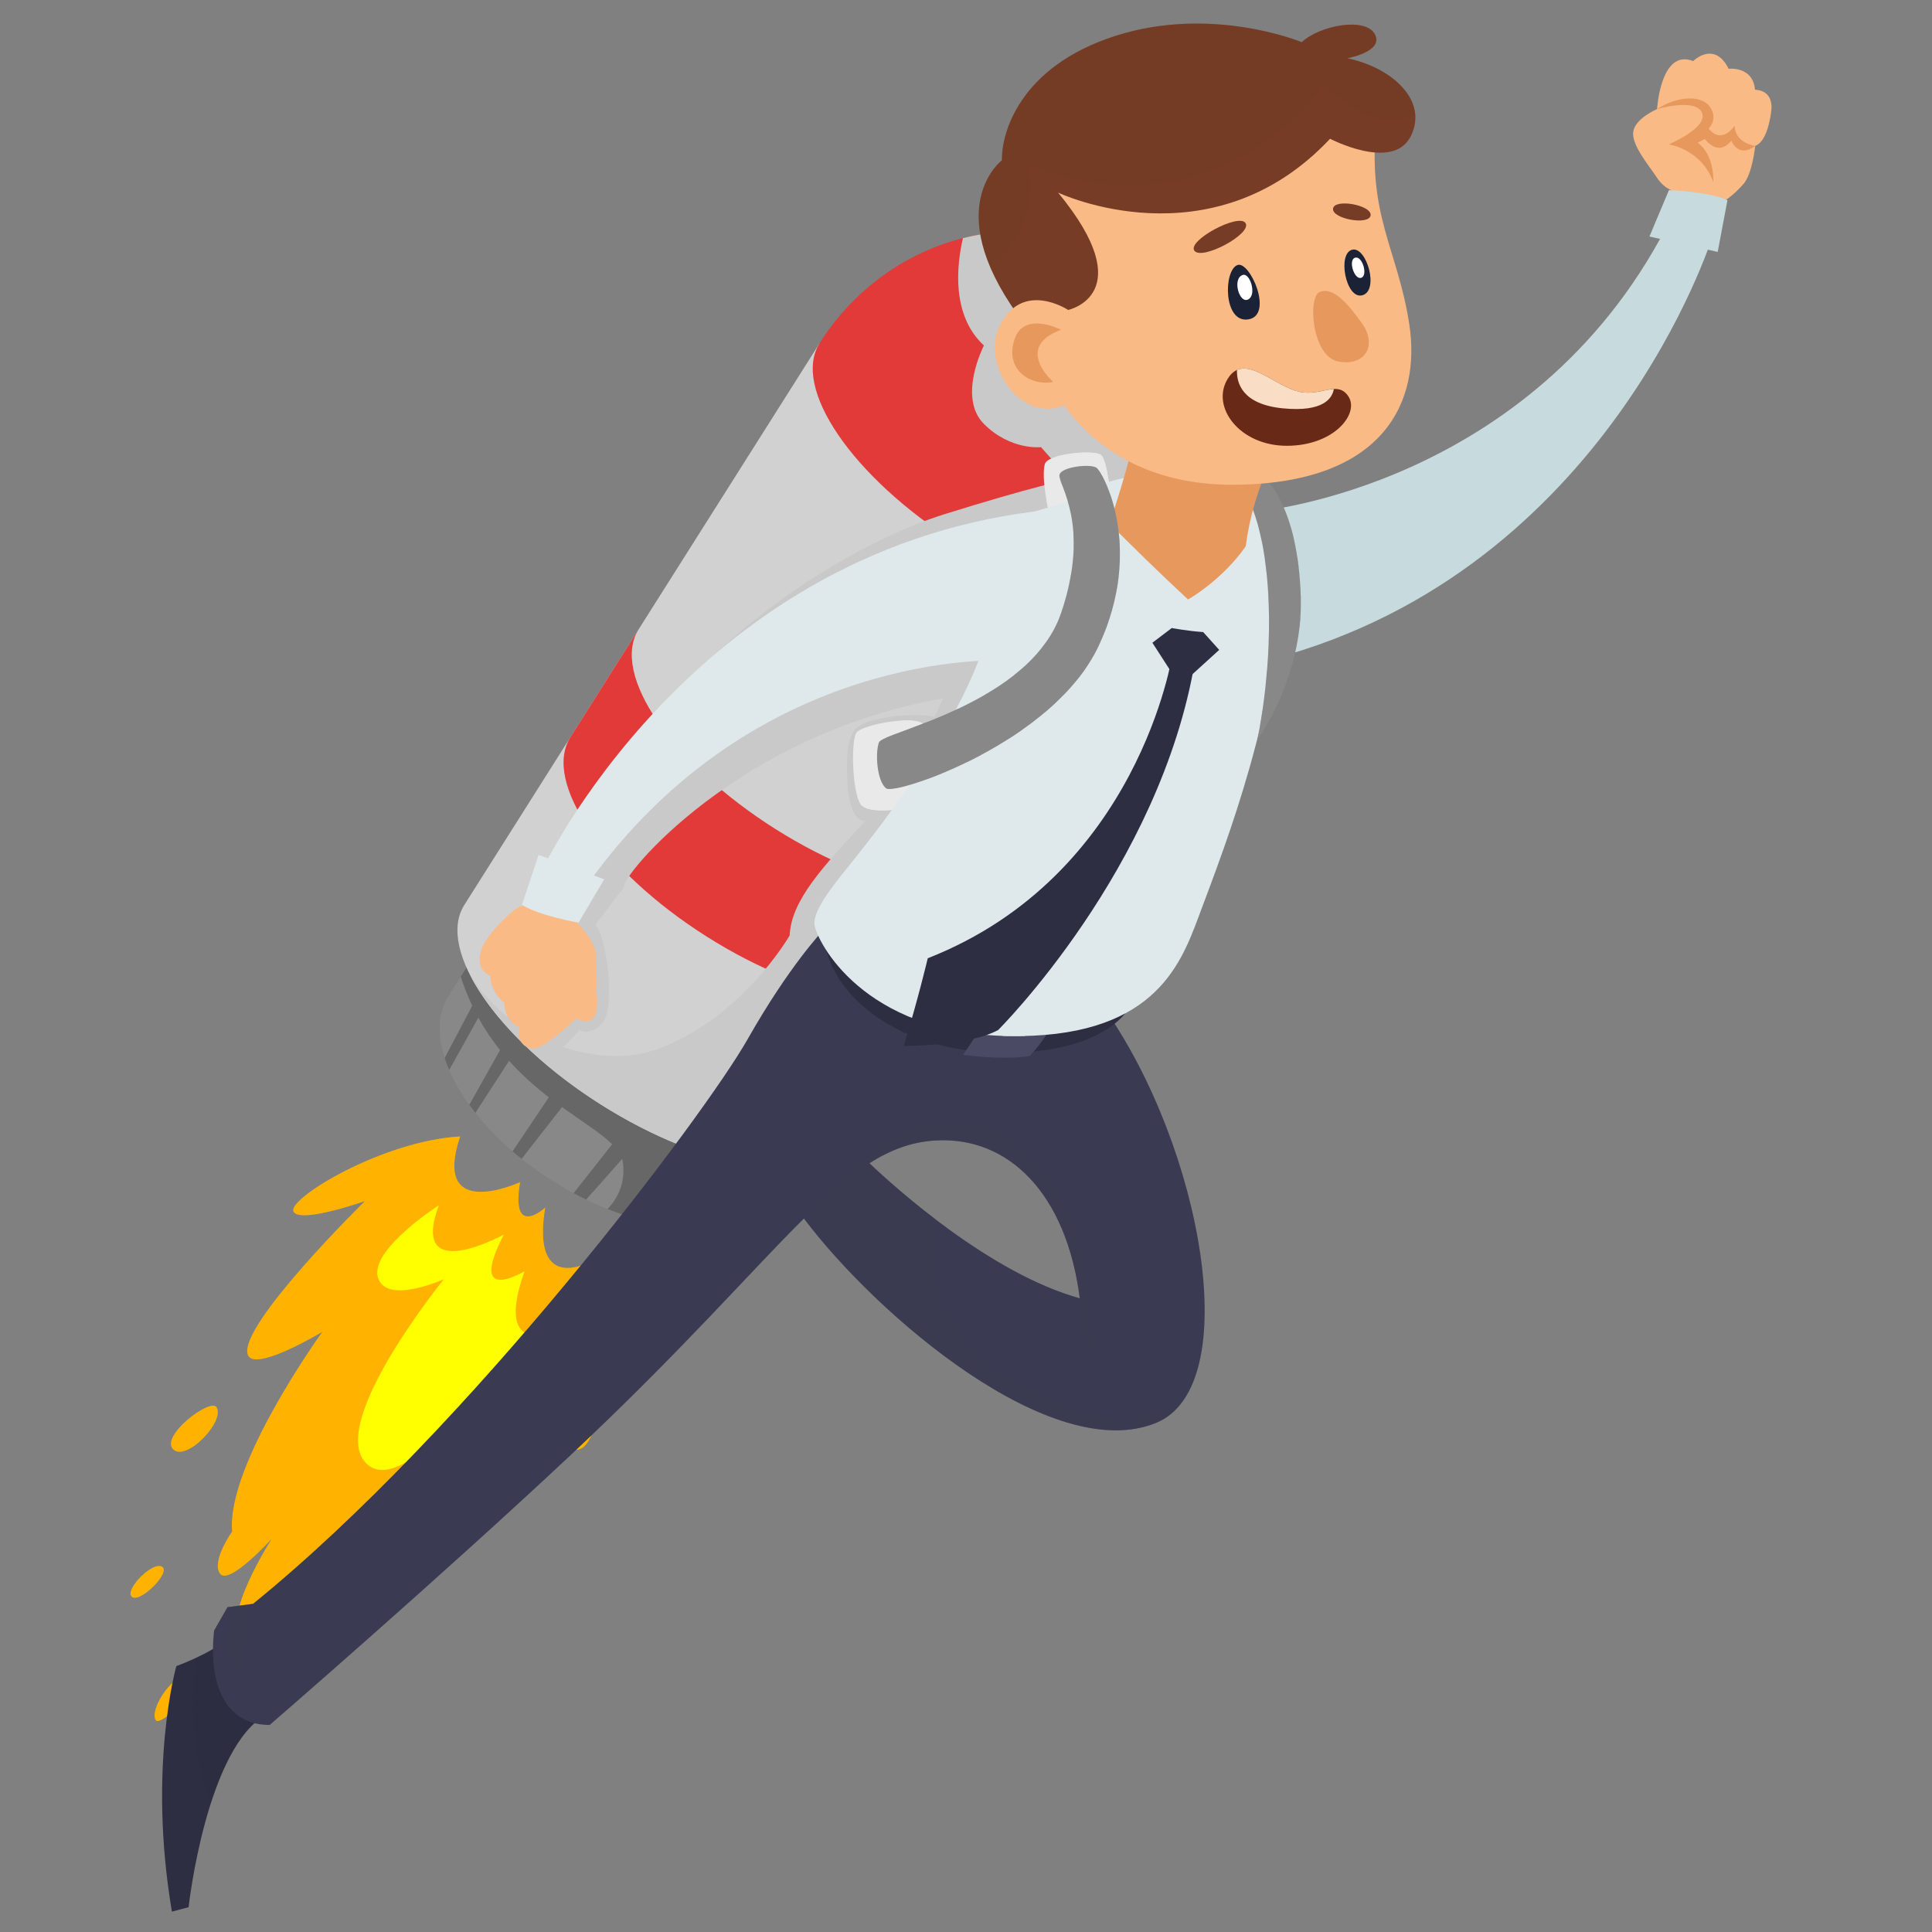 <?xml version="1.0" encoding="utf-8"?>
<!-- Generator: Adobe Illustrator 24.3.0, SVG Export Plug-In . SVG Version: 6.00 Build 0)  -->
<svg version="1.1" id="Layer_1" xmlns="http://www.w3.org/2000/svg" xmlns:xlink="http://www.w3.org/1999/xlink" x="0px" y="0px"
	 viewBox="0 0 1000 1000" style="enable-background:new 0 0 1000 1000;" xml:space="preserve">
<rect x="0" y="0" width="1000" height="1000" fill="#808080" stroke="none"/>
<style type="text/css">
	.st0{display:none;}
	.st1{display:inline;fill:#61D6FF;}
	.st2{display:inline;opacity:0.2;fill:#61D6FF;}
	.st3{display:inline;opacity:0.6;fill:#FFFFFF;}
	.st4{display:inline;opacity:0.8;fill:#FFFFFF;}
	.st5{display:inline;opacity:0.5;fill:#FFFFFF;}
	.st6{display:inline;fill:#81DEFF;}
	.st7{display:inline;fill:#A0E6FF;}
	.st8{display:inline;fill:#C0EFFF;}
	.st9{display:inline;fill:#DFF7FF;}
	.st10{display:inline;opacity:0.5;fill:#FFB300;}
	.st11{display:inline;opacity:0.8;fill:#FFB300;}
	.st12{display:inline;fill:#2CB0FF;}
	.st13{display:inline;fill:#39BCFF;}
	.st14{fill:#FFB300;}
	.st15{fill:#FFFF00;}
	.st16{fill:#888888;}
	.st17{fill:#676767;}
	.st18{fill:#D1D1D1;}
	.st19{fill:#E23939;}
	.st20{fill:#C9C9C9;}
	.st21{fill:#E9E9E9;}
	.st22{fill:#2E2E42;}
	.st23{opacity:0.3;fill:#2E2E42;}
	.st24{fill:#3A3A52;}
	.st25{opacity:0.4;fill:#3A3A52;}
	.st26{fill:#4A4A64;}
	.st27{fill:#F9BA85;}
	.st28{fill:#E7985D;}
	.st29{fill:#C7DADD;}
	.st30{fill:#DFE9EB;}
	.st31{opacity:0.4;}
	.st32{fill:#763C26;}
	.st33{opacity:0.15;fill:#763C26;}
	.st34{fill:#682917;}
	.st35{fill:#F9DDC5;}
	.st36{fill:#1C2235;}
	.st37{fill:#FFFFFF;}
</style>
<g>
	<g class="st0">
		<rect class="st1" width="1000" height="1000"/>
		<polygon class="st2" points="0,727.57 637.5,699.17 500.83,660.83 1000,637.14 1000,0 0,0 		"/>
		<polygon class="st2" points="1000,370.99 1000,0 0,0 0,360.83 332.5,360.83 195.83,320.83 842.5,325.83 762.5,364.17 		"/>
	</g>
	<g class="st0">
		<path class="st3" d="M90.31,292.49c1.54,11.52,40.12,16.32,96.56,14.28c56.44-2.04,100.64-2.04,104.04-9.52
			c3.4-7.48-17.68-14.96-37.4-11.56c38.08-11.56,16.32-61.2-26.52-24.48c18.36-30.6-1.36-68-36.04-60.52
			c-34.68,7.48-31.96,42.84-25.16,61.2c-16.32-17.68-36.39-19.98-45.56-10.2c-10.2,10.88-3.4,30.6,12.92,36.72
			C114.11,282.97,88.95,282.29,90.31,292.49z"/>
		<path class="st4" d="M617.44,179.78c-2.14,19.31,48.62,16.45,150.15,16.45c101.53,0,157.3,9.29,162.31-5.72
			c4.16-12.47-35.75-15.73-51.48-12.16c14.3-5.72,24.31-10.01,20.02-17.88c-4.29-7.87-29.32-8.58-45.76,2.86
			c17.16-12.16,26.46-49.34-22.17-31.46c22.17-23.6,34.32-79.37-11.44-84.37c-44.19-4.83-60.78,41.47-56.49,72.93
			c-35.04-47.19-89.38-5.72-50.77,34.32c-34.32-29.32-59.35,0.72-33.61,17.88C651.04,161.91,618.78,167.68,617.44,179.78z"/>
		<path class="st5" d="M804.85,478.03c-0.97,10.2,35.77,8.44,68.17,7.76c32.4-0.67,75.25,6.41,90.44-1.35
			c15.19-7.76-5.74-24.63-27.33-15.19c13.84-9.79,1.01-35.1-38.81-11.47c13.5-18.9-2.02-45.22-25.31-40.16
			c-23.29,5.06-18.56,41.84-13.16,51.29c-16.54-18.56-35.77-3.38-15.19,8.77C827.12,470.6,805.53,470.94,804.85,478.03z"/>
	</g>
	<g>
		<g class="st0">
			<path class="st6" d="M39.17,349.17c0,0,33.89-13.33,49.44,8.33c15.56,21.67,2.78,40.56,2.78,40.56s25-5,20,22.78l95,77.22
				c0,0,18.33-20.56,40.56-10.56c22.22,10,17.22,40.56,17.22,40.56s13.89-5.56,31.67,7.78c0,0-11.67-33.33,28.89-39.44
				c0,0-9.02-29.74,18.33-42.22c25.56-11.67,39.44,10,39.44,10l200,6.11c0,0,28.33-18.33,45.56,2.78
				c17.22,21.11-6.67,56.11-6.67,56.11s41.67,5.56,25,43.89c0,0,21.11,7.78,9.44,33.33c0,0,16.67-1.67,13.89,15.56
				c0,0,27.78-30.56,56.11,6.11c0,0-11.49-29.19,10-49.44c28.89-27.22,97.78,3.89,44.44,64.44c0,0,25.56,5.56,13.33,26.67
				c0,0,7.78-0.56,14.44,6.11c0,0-1.67-17.78,14.44-20.56c16.11-2.78,18.89,16.11,18.89,16.11s13.89-30,43.89-10.56
				c0,0,20.56-1.67,23.89,17.78c0,0,19.44-10.56,23.89,7.22c0,0,7.78-19.44,25.56-11.67c0,0-8.59-19.27,10-31.67
				c16.67-11.11,31.39,6.11,31.39,6.11V1000H0V351.39L39.17,349.17z"/>
			<path class="st6" d="M114.17,354.17c-10.56,4.44-6.67,29.44,8.33,25.56C137.5,375.83,125.84,349.25,114.17,354.17z"/>
			<path class="st6" d="M72.5,329.17c-2.29,4.58,6.11,7.22,7.22,2.22C80.83,326.39,74.72,324.72,72.5,329.17z"/>
			<path class="st6" d="M356.39,434.17c9.16,8.75,31.11-7.78,17.78-19.44C360.83,403.06,344.17,422.5,356.39,434.17z"/>
			<path class="st6" d="M284.17,484.72c-5.11,2.75-3.89,16.11,5,13.33C298.06,495.28,291.39,480.83,284.17,484.72z"/>
			<path class="st6" d="M655.28,456.94c-8.42-1.87-14.44,12.78-5,15.56C659.72,475.28,665.28,459.17,655.28,456.94z"/>
			<path class="st6" d="M693.06,564.72c-9.02,11.28,14.44,21.11,21.11,11.67C720.83,566.94,699.72,556.39,693.06,564.72z"/>
			<path class="st6" d="M734.72,534.17c-6.61,1.89-3.89,16.67,3.89,13.89C746.39,545.28,742.5,531.94,734.72,534.17z"/>
			<path class="st6" d="M826.94,623.61c-6.18-3.43-10.56,6.11-5,8.89C827.5,635.28,831.94,626.39,826.94,623.61z"/>
		</g>
		<g class="st0">
			<path class="st7" d="M122.92,153.75c0,0-12.85-7.42-23.33,1.25c-12.08,10-3.75,27.5-3.75,27.5s-16.67,4.58-15.42,23.33
				c0,0-14.17,6.25-11.67,18.33L17.5,280.83c0,0,4.38-24.17-17.5-24.17v331.67l67.5-12.92c0,0,25.42-27.92-3.33-39.58
				c0,0,12.08-9.58,7.08-20.42c-5-10.83-19.17-8.33-19.17-8.33s15.42-12.5,8.33-30.42C53.33,458.75,29.58,455,29.58,455
				s52.92-5.42,51.25-38.75c-1.67-33.33-32.92-34.17-42.08-18.75c0,0,1.67-9.17-13.75-20.83c0,0,47.5-43.33-1.25-75
				c0,0,56.67-62.92,71.25-78.33c0,0,17.5-3.75,17.5-16.25c0,0,17.92,1.67,25.83-10.42c7.92-12.08,6.25-24.58,1.25-30.42
				L122.92,153.75z"/>
			<path class="st7" d="M52.5,293.33c-7.85,2.42,1.25,17.08,6.25,12.5C63.75,301.25,57.92,291.67,52.5,293.33z"/>
			<path class="st7" d="M86.25,342.92c-10.11,2.62-6.67,30,7.08,23.75S97.5,340,86.25,342.92z"/>
			<path class="st7" d="M89.72,626.94c0,0,20.56-10.56,37.22,7.78c16.67,18.33-1.11,45.55-1.11,45.55s21.67-15,35.56,7.78
				c0,0,5.56-27.78,40.56-30c35-2.22,41.11,30.56,41.11,30.56l117.22,47.78c0,0,25.51-6.76,35.56,16.67c8.33,19.44-8.89,35-8.89,35
				s38.33-15,56.11,20c0,0,23.33-36.67,59.44-18.33c0,0-15.56-47.22,22.78-66.67c38.33-19.44,79,1.18,77.22,40l67.22,23.89
				c0,0,8.33-53.33,56.67-41.11c0,0-6.67-41.11,33.89-48.33c40.56-7.22,51.11,34.44,51.11,34.44s17.78-23.61,36.11-46.53
				c0,0-8.75-14.17,11.25-22.08c0,0-10.42-8.33-4.17-19.17c6.25-10.83,22.5-3.33,22.5-3.33l20,13.75c0,0,8.33,7.08,2.92,23.75
				c-5.42,16.67-31.67,17.08-31.67,17.08s2.92,19.17-17.08,22.08L827.08,750c0,0,30-9.58,26.25,25c0,0,18.75-19.17,35.83,0.42V1000
				H0V628.33L89.72,626.94z"/>
			<path class="st7" d="M513.33,701.25c-6.51,5.58,4.17,16.67,10.83,10.42C530.83,705.42,519.17,696.25,513.33,701.25z"/>
			<path class="st7" d="M593.75,692.5c-13.81-1.04-22.5,22.08-2.92,25C610.42,720.42,610.42,693.75,593.75,692.5z"/>
			<path class="st7" d="M782.5,681.25c-6.37,3.54,2.92,17.08,8.75,10.83S790,677.08,782.5,681.25z"/>
			<path class="st7" d="M890.83,720.42c-9.22-2.3-18.33,17.92-5,21.25C899.17,745,902.5,723.33,890.83,720.42z"/>
			<path class="st7" d="M109.58,602.92c-8.32,4.62-4.17,19.17,7.5,12.08C128.75,607.92,117.08,598.75,109.58,602.92z"/>
		</g>
		<g class="st0">
			<path class="st8" d="M110,683.33c17.5-7.5,3.33-34.17-8.33-34.17C83.85,649.17,92.5,690.83,110,683.33z"/>
			<path class="st8" d="M942.5,753.33c0,0-21.67-25-54.17,1.67c-36.54,29.99-22.5,74.17-22.5,74.17c-20-20.83-42.5-7.5-42.5-7.5
				c16.67-68.33-54.17-84.17-90-44.17c-35.83,40-8.66,78.03-8.66,78.03s-18.84-16.36-41.34-4.7c-22.5,11.67-15.83,42.5-15.83,42.5
				s-27.5-7.5-48.33,10c-20.83,17.5-12.5,49.17-12.5,49.17c-20-2.5-25,9.17-25,9.17c-15.78-27.49-41.2-28.86-58.59-25.76
				l45.26-54.24c0,0,13.33,4.17,27.08-4.17s5.83-22.5,5.83-22.5s18.33,3.75,17.08-13.75c0,0,13.33,5,18.33-7.08
				c5-12.08-7.92-22.5-14.58-25l-27.5-21.67c0,0-20.83-14.58-30.83-2.5s2.5,27.5,2.5,27.5s-19.17-2.5-23.33,10.42
				c-4.17,12.92,10,15,10,15s-4.17,2.92-2.5,11.25c0,0-8.98,0.34-13.33,8.33c-5,9.17-1.25,22.92,14.58,20.42l-44.27,55.51
				l13.44-34.26c0,0,12.96-37.69-14.17-53.33c-21.67-12.5-50,3.33-50,3.33c2.5-24.17-18.33-49.17-52.5-45
				C370,808.33,365,845,365,845c-20.83-13.33-33.33,8.33-33.33,8.33L315,1000h685V711.67C956.67,705.83,942.5,753.33,942.5,753.33z"
				/>
			<path class="st8" d="M449.17,792.5c12.5-5.83-2.5-25.83-10-23.33C427.41,773.08,436.67,798.33,449.17,792.5z"/>
			<path class="st8" d="M485.83,817.5c2.5-6.67-4.17-13.33-9.17-8.33C471.11,814.73,483.33,824.17,485.83,817.5z"/>
			<path class="st8" d="M760,747.5c0.83-5-11.67-9.17-14.17-2.5C743.14,752.19,759.17,752.5,760,747.5z"/>
			<path class="st8" d="M939.17,708.33c9.17,2.5,20-14.17,9.17-20C937.16,682.32,930,705.83,939.17,708.33z"/>
			<path class="st8" d="M358.06,735.83l-104.44-35c-52.22,88.33-119.44,147.78-119.44,147.78c8.89-19.44,11.67-50.56-2.78-54.44
				c-14.44-3.89-25,18.89-25,18.89s2.75-35.61-28.91-50.51c15.74-15.79,16.7-37.62,10.86-59.21c-8.98-33.16-50.04-27.95-63.81-25.2
				c6.86-9.25,14.42-19.39,21.65-29c22.6,4.36,48.7-2.27,46.33-29.14c-0.82-9.34-4.55-15.86-9.18-20.43
				c6.93-9.67,11.32-15.66,19.18-23.19c13.33-12.78,39.44-13.33,37.78-30.56c0,0,12.36,1.71,20-11.67
				c6.67-11.67-1.11-26.11-1.11-26.11s21.67,15.56,43.89,0c22.22-15.56,23.89-46.67-6.11-58.89L162.5,425
				c-6.67-7.5-26.94-27.78-47.78-15.28S101.67,457.5,125,455c0,0-20.28,5.83-11.39,28.06c0,0-13.89-2.22-20.56,10
				c-6.67,12.22,0.31,21.17,12.22,22.78l-45.81,55.36c-8.22-27.96-45.3-17.03-45.3-17.03C19.17,532.5,0,533.33,0,533.33v109.72
				v68.33v64.44v10V1000h265.83l-5-124.17C293.61,801.94,358.06,735.83,358.06,735.83z"/>
		</g>
		<g class="st0">
			<path class="st9" d="M388.61,974.17c19.44-36.67-21.11-53.89-51.11-41.11c21.67-17.78,40-52.22,10.56-81.67
				c-29.44-29.44-83.89-9.44-102.22,41.11c0.88-8.59-3.3-19.27-11.99-27.68l99.77-126.76c0,0,37.22,15.56,44.44-13.89
				c0,0,10.56,7.22,18.89,1.67c8.33-5.56,7.78-15,6.11-20.56c0,0,29.67,12.14,42.22-12.22c9.44-18.33-3.89-47.22-33.33-44.44
				c0,0,10-18.89,13.33-29.44l-85.56-52.22c0,0-10,1.11-18.89,11.67c0,0-8.89-28.89-40.56-22.78c-31.67,6.11-38.94,52.99-7.22,59.44
				c0,0-15.56,12.22-5.56,32.78c0,0-24.44-13.33-37.78,8.33c-13.33,21.67,3.89,38.89,23.33,37.22c0,0-15.56,21.11,10,24.44
				l-83.89,110.56l105-105.56v12.22l-86.81,115.42c-9.6-0.11-20.51,1.88-32.63,6.81c-53.33,21.67-62.78,71.67-32.22,100
				c-44.44,1.11-47.22,42.5-47.22,42.5h391.11C472.5,962.22,419.72,958.06,388.61,974.17z"/>
			<path class="st9" d="M325.83,833.06c13.89-1.67,11.11-12.78,2.78-14.44C314.89,815.87,311.94,834.72,325.83,833.06z"/>
			<path class="st9" d="M392.5,900.83c-15.56,0-17.78,26.67,0.56,25C411.39,924.17,405.83,900.83,392.5,900.83z"/>
			<path class="st9" d="M931.67,932.5c-18.33-57.5-69.17-20.83-69.17-20.83c7.5-54.17-56.62-84.37-99.17-45.83
				c-44.17,40-16.67,101.67-16.67,101.67s-36.9-25.54-70-10.83c-30,13.33-22.5,43.33-22.5,43.33H1000V890
				C938.33,870.83,931.67,932.5,931.67,932.5z"/>
			<path class="st9" d="M733.53,871.02c12-6.19,3.9-21.53-8.86-15.49C711.91,861.57,721.11,877.43,733.53,871.02z"/>
			<path class="st9" d="M889.72,881.39c11.11-8.89-6.67-26.11-15-21.11C864.59,866.35,878.61,890.28,889.72,881.39z"/>
		</g>
		<g class="st0">
			<path class="st10" d="M888.37,650.25c0,0-2.83,2.6-2.05-2.07c0,0-7.24,3.34-4.88-3.72c-6.32,0.35-14.05,5.05-13.58,6.1
				c0.46,1.06,5.82-0.83,5.82-0.83s-10.37,10.18-9.53,12.52c0.53,1.47,6.07-1.87,6.07-1.87s-7.83,10.81-7.35,16.26
				c0,0-1.72,2.42-0.99,3.43c0.74,1.01,4.21-2.83,4.21-2.83s-4.27,6.67-2.34,8.05c1.93,1.38,12.23-6.59,18.25-14.68
				c0,0-1.35,4.62,0.76,4.55c2.12-0.07,6.32-8.86,6.32-8.86s-0.62,3.45,1.75,3.68c2.16,0.21,2.94-7.87,1.39-15.41
				C892.22,654.57,887.18,657.54,888.37,650.25z"/>
			<path class="st10" d="M132.3,162.78c0,0-2.83,2.6-2.05-2.07c0,0-7.24,3.34-4.88-3.72c-6.32,0.35-14.05,5.05-13.58,6.1
				c0.46,1.06,5.82-0.83,5.82-0.83s-10.37,10.18-9.53,12.52c0.53,1.47,6.07-1.87,6.07-1.87s-7.83,10.81-7.35,16.26
				c0,0-1.72,2.42-0.99,3.43c0.74,1.01,4.21-2.83,4.21-2.83s-4.27,6.67-2.34,8.05c1.93,1.38,12.23-6.59,18.25-14.68
				c0,0-1.35,4.62,0.76,4.55c2.12-0.07,6.32-8.86,6.32-8.86s-0.62,3.45,1.75,3.68c2.16,0.21,2.94-7.87,1.39-15.41
				C136.14,167.1,131.11,170.07,132.3,162.78z"/>
			<path class="st11" d="M182.46,433.77c0,0-5.46,5.02-3.95-3.99c0,0-13.98,6.45-9.41-7.18c-12.2,0.67-27.11,9.74-26.22,11.78
				c0.89,2.04,11.23-1.61,11.23-1.61s-20.02,19.66-18.4,24.16c1.02,2.84,11.71-3.6,11.71-3.6s-15.12,20.87-14.18,31.39
				c0,0-3.33,4.66-1.9,6.61c1.42,1.95,8.12-5.46,8.12-5.46s-8.25,12.88-4.52,15.54c3.73,2.66,23.6-12.71,35.22-28.34
				c0,0-2.61,8.92,1.47,8.79c4.08-0.14,12.19-17.1,12.19-17.1s-1.2,6.66,3.38,7.1c4.17,0.4,5.67-15.18,2.69-29.74
				C189.88,442.11,180.16,447.84,182.46,433.77z"/>
			<path class="st11" d="M612.72,798.34c0,0-4.29,3.95-3.11-3.14c0,0-10.99,5.07-7.4-5.65c-9.6,0.53-21.32,7.66-20.62,9.27
				c0.7,1.6,8.83-1.26,8.83-1.26s-15.75,15.46-14.47,19c0.8,2.23,9.21-2.83,9.21-2.83s-11.89,16.41-11.15,24.68
				c0,0-2.62,3.67-1.5,5.2c1.12,1.54,6.38-4.3,6.38-4.3s-6.49,10.13-3.55,12.22c2.93,2.09,18.56-10,27.7-22.29
				c0,0-2.05,7.02,1.16,6.91c3.21-0.11,9.59-13.45,9.59-13.45s-0.94,5.24,2.66,5.58c3.28,0.31,4.46-11.94,2.11-23.39
				C618.55,804.9,610.91,809.41,612.72,798.34z"/>
			<path class="st12" d="M753.4,666.83c-0.25-2.97-3.27-2.6-3.27-2.6s-0.61-1.5-1.85-1.81c-1.33-0.34-2.52,0.86-2.52,0.86
				c-4.04-1.59-4.47,5.94-4.47,5.94s-2.62,1.1-2.93,2.72c-0.31,1.62,1.82,4.11,2.9,5.74c0.63,0.95,1.32,1.38,1.79,1.58
				c-0.19-0.01-0.29-0.01-0.29-0.01l-2.41,5.73l1.31,0.3c-13.78,24.99-37.94,31.6-46.52,33.2c-0.69-1.6-1.39-2.55-1.81-3.04
				c15.04-1.58,18.65-10.96,17.33-19.6c-1.26-8.24-4.4-12.42-4.28-21.25c1.8,0.15,3.56-0.24,4.44-1.97
				c2.22-4.33-2.14-8.48-7.83-9.67c0,0,4.54-0.81,3.41-2.97c-1.13-2.16-6.81-1.11-9.04,0.98c0,0-11.06-4.61-23.02-0.78
				c-11.96,3.82-14.14,12.17-14.04,15.38c0,0-3.78,2.85-2.68,9.19c-7.8,1.34-15.16,6-19.86,13.43l-43.92,69.45
				c-1.26,1.99-1.08,4.7,0.26,7.73l-2.2,3.49c-3.69,5.83,2.06,16.08,12.84,22.9c2.85,1.8,5.76,3.17,8.58,4.12
				c-12.09,15.34-29.23,34.88-45.61,48.17l-3.16,0.41l-1.65,2.88c-0.09,0.78-0.13,1.54-0.14,2.29c-0.55,0.32-1.27,0.7-2.15,1.11v0
				c-0.7,0.32-1.49,0.66-2.38,0.99c0,0-3.57,12.5-0.55,30.36l2.06-0.55c0,0,0.73-6.65,2.81-13.03c0,0,0,0,0,0
				c0.76-2.33,1.7-4.63,2.84-6.55c0,0,0,0,0-0.01c0.42-0.71,0.87-1.36,1.35-1.95c0.02-0.02,0.04-0.05,0.06-0.07
				c0.15-0.18,0.3-0.36,0.45-0.52c0.02-0.02,0.04-0.04,0.05-0.06c0.16-0.17,0.31-0.32,0.47-0.47c0.01-0.01,0.01-0.01,0.02-0.02
				c0.03-0.03,0.06-0.05,0.09-0.08c0.57,0.15,1.2,0.22,1.88,0.22c0,0,21.08-18.23,37.23-33.38c13.77-12.91,22.23-22.7,28.82-29.23
				c8.96,11.92,30.67,30.61,43.58,25.25c10.57-4.38,6-31.97-5.17-49.33c0.58-0.46,1.01-0.9,1.31-1.27
				c5.68-3.05,7.59-8.01,9.03-11.86c2.31-6.18,5.09-13.37,7.41-22.51c-0.07,0.34-0.11,0.53-0.11,0.53s3.22-4.38,4.68-10.79
				c34.59-10.64,48.24-42.36,51.01-49.79l1.22,0.28l1.21-6.4c-0.06-0.03-0.12-0.05-0.19-0.08l0.15-0.06c0,0,0.97-0.65,2.04-1.89
				c1.07-1.24,1.42-4.67,1.42-4.67c0.68-0.28,1.51-1.13,1.96-4.1S753.4,666.83,753.4,666.83z M643.91,799.54
				c2.66-1.69,5.26-2.64,8.15-2.82c9.07-0.55,16.21,6.59,17.86,19.51C658.81,813.16,647,802.47,643.91,799.54z"/>
			<path class="st13" d="M981.35,563.67c-0.17-1.96-2.16-1.71-2.16-1.71s-0.4-0.99-1.22-1.19c-0.88-0.22-1.66,0.56-1.66,0.56
				c-2.66-1.04-2.94,3.91-2.94,3.91s-1.73,0.72-1.93,1.79c-0.21,1.07,1.2,2.7,1.91,3.78c0.41,0.62,0.87,0.91,1.18,1.04
				c-0.12-0.01-0.19-0.01-0.19-0.01l-1.59,3.78l0.86,0.2c-9.07,16.46-24.99,20.82-30.65,21.87c-0.46-1.05-0.91-1.68-1.19-2
				c9.91-1.04,12.28-7.22,11.41-12.91c-0.83-5.43-2.9-8.18-2.82-14c1.18,0.1,2.34-0.16,2.93-1.3c1.46-2.86-1.41-5.59-5.16-6.37
				c0,0,2.99-0.53,2.25-1.96c-0.75-1.42-4.49-0.73-5.96,0.65c0,0-7.29-3.04-15.17-0.52c-7.88,2.52-9.31,8.02-9.25,10.13
				c0,0-2.49,1.87-1.77,6.05c-5.14,0.88-9.99,3.95-13.09,8.85l-28.94,45.75c-0.83,1.31-0.71,3.1,0.17,5.09l-1.45,2.3
				c-2.43,3.84,1.36,10.59,8.46,15.08c1.88,1.19,3.8,2.09,5.65,2.72c-7.96,10.11-19.25,22.98-30.05,31.73l-2.08,0.27l-1.09,1.9
				c-0.06,0.51-0.09,1.02-0.09,1.51c-0.36,0.21-0.83,0.46-1.42,0.73l0,0c-0.46,0.21-0.98,0.44-1.57,0.65c0,0-2.35,8.24-0.36,20
				l1.36-0.36c0,0,0.48-4.38,1.85-8.58c0,0,0,0,0,0c0.5-1.54,1.12-3.05,1.87-4.32c0,0,0,0,0,0c0.28-0.46,0.57-0.9,0.89-1.28
				c0.01-0.02,0.03-0.03,0.04-0.05c0.1-0.12,0.2-0.23,0.3-0.34c0.01-0.01,0.02-0.02,0.04-0.04c0.1-0.11,0.21-0.21,0.31-0.31
				c0,0,0.01-0.01,0.01-0.01c0.02-0.02,0.04-0.03,0.06-0.05c0.38,0.1,0.79,0.15,1.24,0.15c0,0,13.88-12.01,24.53-21.99
				c9.07-8.51,14.64-14.95,18.99-19.26c5.9,7.85,20.2,20.16,28.71,16.63c6.96-2.89,3.95-21.06-3.41-32.5
				c0.38-0.3,0.66-0.59,0.87-0.84c3.74-2.01,5-5.27,5.95-7.81c1.52-4.07,3.36-8.81,4.88-14.83c-0.04,0.23-0.07,0.35-0.07,0.35
				s2.12-2.88,3.08-7.11c22.79-7.01,31.78-27.9,33.61-32.8l0.8,0.18l0.8-4.22c-0.04-0.02-0.08-0.04-0.12-0.05l0.1-0.04
				c0,0,0.64-0.43,1.34-1.25c0.71-0.82,0.94-3.07,0.94-3.07c0.45-0.19,1-0.74,1.29-2.7C982.95,563.59,981.35,563.67,981.35,563.67z
				 M909.22,651.09c1.76-1.12,3.46-1.74,5.37-1.85c5.97-0.36,10.68,4.34,11.77,12.85C919.04,660.07,911.25,653.02,909.22,651.09z"/>
			<path class="st13" d="M226.39,76.19c-0.17-1.96-2.16-1.71-2.16-1.71s-0.4-0.99-1.22-1.19c-0.88-0.22-1.66,0.56-1.66,0.56
				c-2.66-1.05-2.94,3.91-2.94,3.91s-1.73,0.72-1.93,1.79c-0.21,1.07,1.2,2.7,1.91,3.78c0.41,0.62,0.87,0.91,1.18,1.04
				c-0.12-0.01-0.19-0.01-0.19-0.01l-1.59,3.78l0.86,0.19c-9.07,16.46-24.99,20.82-30.65,21.87c-0.46-1.05-0.92-1.68-1.19-2
				c9.91-1.04,12.28-7.22,11.41-12.91c-0.83-5.43-2.9-8.18-2.82-14c1.18,0.1,2.34-0.16,2.93-1.3c1.46-2.86-1.41-5.59-5.16-6.37
				c0,0,2.99-0.53,2.25-1.96c-0.75-1.42-4.49-0.73-5.96,0.65c0,0-7.29-3.04-15.17-0.52c-7.88,2.52-9.31,8.02-9.25,10.13
				c0,0-2.49,1.87-1.77,6.05c-5.14,0.88-9.99,3.95-13.08,8.85l-28.94,45.75c-0.83,1.31-0.71,3.1,0.17,5.09l-1.45,2.3
				c-2.43,3.84,1.36,10.59,8.46,15.09c1.88,1.19,3.8,2.09,5.65,2.71c-7.97,10.11-19.25,22.98-30.05,31.73l-2.08,0.27l-1.09,1.9
				c-0.06,0.51-0.09,1.02-0.09,1.51c-0.36,0.21-0.83,0.46-1.42,0.73l0,0c-0.46,0.21-0.98,0.44-1.57,0.65c0,0-2.35,8.24-0.36,20
				l1.36-0.36c0,0,0.48-4.38,1.85-8.58c0,0,0,0,0,0c0.5-1.54,1.12-3.05,1.87-4.32c0,0,0,0,0,0c0.28-0.46,0.57-0.9,0.89-1.28
				c0.01-0.02,0.03-0.03,0.04-0.05c0.1-0.12,0.2-0.23,0.3-0.34c0.01-0.01,0.02-0.02,0.04-0.04c0.1-0.11,0.21-0.21,0.31-0.31
				c0,0,0.01-0.01,0.01-0.01c0.02-0.02,0.04-0.03,0.06-0.05c0.38,0.1,0.79,0.15,1.24,0.15c0,0,13.88-12.01,24.53-21.99
				c9.07-8.51,14.64-14.95,18.99-19.26c5.9,7.85,20.2,20.16,28.71,16.63c6.96-2.89,3.95-21.06-3.41-32.5
				c0.38-0.31,0.66-0.59,0.87-0.84c3.74-2.01,5-5.27,5.95-7.81c1.52-4.07,3.36-8.81,4.88-14.83c-0.04,0.23-0.07,0.35-0.07,0.35
				s2.12-2.88,3.08-7.11c22.79-7.01,31.78-27.9,33.61-32.8l0.8,0.18l0.8-4.22c-0.04-0.02-0.08-0.04-0.12-0.05l0.1-0.04
				c0,0,0.64-0.43,1.34-1.25c0.7-0.82,0.94-3.07,0.94-3.07c0.45-0.19,1-0.74,1.29-2.7C227.99,76.11,226.39,76.19,226.39,76.19z
				 M154.26,163.62c1.76-1.12,3.46-1.74,5.37-1.85c5.97-0.36,10.68,4.34,11.77,12.85C164.07,172.59,156.29,165.55,154.26,163.62z"/>
			<path class="st12" d="M363.19,268.07c-0.32-3.78-4.16-3.31-4.16-3.31s-0.78-1.9-2.35-2.3c-1.69-0.43-3.21,1.09-3.21,1.09
				c-5.14-2.02-5.68,7.55-5.68,7.55s-3.33,1.39-3.73,3.45c-0.4,2.06,2.31,5.22,3.68,7.3c0.8,1.2,1.68,1.75,2.28,2
				c-0.24-0.01-0.37-0.02-0.37-0.02l-3.06,7.29l1.67,0.38c-17.52,31.78-48.24,40.18-59.15,42.21c-0.88-2.03-1.77-3.25-2.3-3.86
				c19.12-2.01,23.71-13.94,22.03-24.92c-1.6-10.47-5.59-15.79-5.45-27.03c2.28,0.19,4.52-0.31,5.65-2.5
				c2.82-5.51-2.72-10.78-9.95-12.3c0,0,5.78-1.03,4.34-3.78c-1.44-2.75-8.66-1.41-11.5,1.25c0,0-14.06-5.86-29.27-1
				c-15.21,4.86-17.98,15.47-17.85,19.55c0,0-4.8,3.62-3.41,11.68c-9.92,1.71-19.28,7.63-25.26,17.08l-55.85,88.31
				c-1.6,2.53-1.37,5.98,0.34,9.83l-2.8,4.43c-4.69,7.41,2.62,20.45,16.33,29.12c3.62,2.29,7.33,4.04,10.91,5.25
				c-15.37,19.5-37.17,44.35-57.99,61.24l-4.02,0.52l-2.1,3.67c-0.11,0.99-0.17,1.96-0.18,2.91c-0.7,0.4-1.61,0.89-2.74,1.42
				c0,0,0,0,0,0c-0.88,0.41-1.89,0.84-3.03,1.26c0,0-4.54,15.9-0.7,38.61l2.62-0.7c0,0,0.93-8.45,3.57-16.57c0,0,0,0,0,0
				c0.96-2.97,2.16-5.89,3.61-8.34c0,0,0,0,0-0.01c0.53-0.9,1.11-1.73,1.71-2.48c0.02-0.03,0.05-0.06,0.07-0.09
				c0.19-0.23,0.38-0.45,0.58-0.66c0.02-0.03,0.05-0.05,0.07-0.07c0.2-0.21,0.4-0.41,0.6-0.6c0.01-0.01,0.02-0.02,0.02-0.02
				c0.04-0.03,0.07-0.06,0.11-0.1c0.73,0.19,1.52,0.29,2.39,0.29c0,0,26.8-23.18,47.34-42.45c17.51-16.42,28.26-28.86,36.65-37.17
				c11.39,15.16,38.99,38.91,55.41,32.1c13.44-5.57,7.62-40.64-6.58-62.73c0.74-0.59,1.28-1.15,1.67-1.62
				c7.22-3.88,9.66-10.18,11.49-15.08c2.94-7.86,6.48-17,9.42-28.62c-0.09,0.44-0.14,0.67-0.14,0.67s4.1-5.57,5.95-13.72
				c43.98-13.53,61.34-53.86,64.86-63.3l1.55,0.35l1.54-8.14c-0.08-0.03-0.16-0.07-0.24-0.1l0.2-0.07c0,0,1.23-0.83,2.59-2.41
				c1.36-1.58,1.81-5.93,1.81-5.93c0.86-0.36,1.92-1.44,2.49-5.21C366.28,267.91,363.19,268.07,363.19,268.07z M223.98,436.81
				c3.39-2.15,6.69-3.36,10.36-3.58c11.53-0.7,20.61,8.38,22.71,24.8C242.92,454.13,227.9,440.54,223.98,436.81z"/>
		</g>
		<g>
			<g>
				<g>
					<g>
						<path class="st14" d="M238.2,588.21c-40.18,2.22-89.26,32.07-86.33,38.79c2.93,6.72,36.97-5.29,36.97-5.29
							s-65.92,64.72-60.58,79.54c3.37,9.35,38.57-11.87,38.57-11.87s-49.78,68.72-46.68,103.35c0,0-10.95,15.35-6.27,21.78
							c4.68,6.43,26.73-17.99,26.73-17.99s-27.15,42.4-14.87,51.16c12.28,8.76,77.71-41.85,115.96-93.31c0,0-8.6,29.38,4.84,28.93
							c13.44-0.45,40.14-56.29,40.14-56.29s-3.95,21.94,11.12,23.37c13.74,1.31,18.67-49.99,8.84-97.91c0,0-31.99,18.87-24.42-27.45
							c0,0-17.96,16.53-13.01-13.14C269.19,611.86,223.18,633.08,238.2,588.21z"/>
						<path class="st14" d="M322.87,674.07c-7.52,2.58-0.4,46.03,8.07,42.81C339.41,713.66,327.98,672.31,322.87,674.07z"/>
						<path class="st14" d="M112.04,728.29c-3.14-4.75-29.07,14.78-22.49,21.79C96.14,757.09,116.87,735.59,112.04,728.29z"/>
						<path class="st14" d="M67.92,826.16c3.54,4.86,20.87-12.23,16.01-15.23C79.05,807.92,65.08,822.27,67.92,826.16z"/>
						<path class="st14" d="M80.6,890.37c2.59,4.03,25.56-19.6,17.81-22.81C90.66,864.35,76.94,884.67,80.6,890.37z"/>
						<path class="st14" d="M207.24,817.8c-5.94-3.59-20.16,14.19-14.89,18.71C197.61,841.04,214.26,822.03,207.24,817.8z"/>
					</g>
				</g>
				<path class="st15" d="M227.12,623.86c0,0-35.8,22.99-31.5,37.37c4.3,14.38,34.13,0.89,34.13,0.89s-59.49,73.21-40.8,94.62
					c18.69,21.42,68.38-48.26,68.38-48.26s22.36,20.8,37.02-21.3c0,0-40.85,21-22.83-29.22c0,0-29.99,18.24-10.73-18.97
					C260.8,638.99,211.53,666.12,227.12,623.86z"/>
			</g>
			<g>
				<path class="st16" d="M269.5,456.43l-37.27,58.93c-15.44,24.41,8.63,67.33,53.76,95.87c45.13,28.54,94.22,31.89,109.66,7.48
					l37.27-58.93L269.5,456.43z"/>
				<path class="st17" d="M238.46,505.51c1.74,5.36,3.75,10.36,5.97,15.03l-14.27,27.08c0.66,2.05,1.44,4.13,2.34,6.22l15.1-27.11
					c3.41,6.21,7.2,11.77,11.21,16.81l-15.91,28.33c1.01,1.39,2.07,2.78,3.16,4.16l17.44-26.95c6.66,7.43,13.73,13.59,20.58,18.89
					l-18.78,27.96c1.53,1.32,3.08,2.62,4.68,3.9l20.93-26.79c10.66,7.67,20.2,13.5,25.94,19.22l-19.95,25.32
					c2.15,1.16,4.31,2.27,6.46,3.32c4.95-5.51,12-13.42,18.64-21.01c0.21,0.65,0.35,1.3,0.44,1.97c1.42,10.96-3.14,18.85-7.93,23.94
					c35.68,14.13,68.93,12.2,81.13-7.1l37.27-58.93L269.5,456.43L238.46,505.51z"/>
				<path class="st18" d="M434.6,591.24c-14.63,23.12-69.96,14.37-123.61-19.56c-53.64-33.92-85.27-80.17-70.65-103.29
					l183.89-290.76l194.25,122.85L434.6,591.24z"/>
				<path class="st19" d="M401.22,429.02c-53.64-33.92-85.27-80.17-70.65-103.3l-35.31,55.83c-14.62,23.12,17,69.37,70.65,103.3
					c53.64,33.92,108.98,42.68,123.61,19.55l35.31-55.83C510.2,471.7,454.86,462.94,401.22,429.02z"/>
				<path class="st19" d="M586.09,136.71c-53.64-33.92-126.11-15.6-161.85,40.92c-14.62,23.12,17,69.37,70.65,103.3
					c53.64,33.92,108.98,42.68,123.61,19.56C654.24,243.96,639.73,170.63,586.09,136.71z"/>
				<path class="st20" d="M586.09,136.71c-26.83-16.97-58.38-20.87-87.68-13.44c-3.17,13.69-6.22,39.77,10.87,55.56
					c0,0-13.84,26.76,0,40.6c13.84,13.84,29.52,12,29.52,12l14.76,16.61c0,0-18.68,3.69-65.05,18.22
					c-39.37,12.34-108.64,50.52-152.93,111.41c-41.2,56.66-46.36,87.88-46.36,87.88l-11.53,70.47
					c-13.47-7.04-25.68-17.5-34.23-31.04c11.1,21.57,35.34,46.36,67.53,66.72c53.64,33.92,108.98,42.68,123.61,19.56l183.89-290.76
					C654.24,243.96,639.73,170.63,586.09,136.71z M448.04,424.71c-22.14,23.99-38.41,41.06-39.33,59.51c0,0-24.91,43.37-69.2,59.05
					c-13.89,4.92-31.25,4.28-47.98-1.35c2.35-2.09,5.09-4.93,8.31-8.8c0,0,5.54,3.69,12-3.69c6.46-7.38,2.77-43.37-3.69-50.75
					l14.76-19.38c-1.85-5.54,59.05-79.35,165.16-97.8c0,0-1.6,3.77-4.5,9.68c-5.41-2.53-32.75-0.8-40.01,5.43
					c-4.03,3.45-6.23,12.46-4.72,30.75C439.65,417.31,442.69,425.54,448.04,424.71z"/>
			</g>
			<g>
				<path class="st21" d="M540.77,240.29c-1.91,7.65,2.08,24.57,2.08,24.57l32.18-6.23c0,0-1.73-20.41-5.19-23.18
					C566.37,232.68,542.15,234.76,540.77,240.29z"/>
				<path class="st21" d="M478.14,375.23c-3.28-5.47-32.45-0.22-34.95,4.15c-2.77,4.84-2.08,29.76,2.08,36.68
					c4.15,6.92,34.6,2.42,35.98-5.19C482.64,403.26,480.22,378.69,478.14,375.23z"/>
				<path class="st21" d="M541.66,258.97c0.61,3.45,1.19,5.89,1.19,5.89l32.18-6.23c0,0-1.73-20.41-5.19-23.18
					c-2.46-1.97-15.42-1.48-23.2,0.95c1.03,1.25,1.85,3.28,0.71,6.32C545.38,247.95,548.35,256.58,541.66,258.97z"/>
				<path class="st21" d="M481.26,410.87c1.38-7.61-1.04-32.18-3.11-35.64c-1.18-1.97-5.71-2.54-11.14-2.28
					c-1.14,2.59-3.47,5.54-8.24,6.78c-9.34,2.42-9,10.38-8.65,19.03c0.3,7.39,4.18,14.88-2.69,19.12
					C455.57,421.99,480.02,417.68,481.26,410.87z"/>
			</g>
		</g>
		<g>
			<g>
				<path class="st22" d="M115.44,850.28c0,0-8.63,6.33-24.16,12.08c0,0-14.95,52.34-2.3,127.11l8.63-2.3c0,0,9.2-83.4,40.84-100.08
					L115.44,850.28z"/>
				<path class="st23" d="M138.44,887.09l-23.01-36.81c0,0-5,3.65-14.19,7.93c-1.83,13.77-4.54,47.83,8.13,74.43
					C115.73,913.1,125.08,894.14,138.44,887.09z"/>
			</g>
			<g>
				<path class="st24" d="M571.54,521.86L426.03,481.6c0,0-17.25,17.83-39.11,56.37C365.06,576.5,243.7,738.7,130.96,830.15
					l-13.23,1.72l-6.9,12.08c-2.88,25.88,4.6,48.89,28.76,48.89c0,0,88.23-76.33,155.87-139.77
					c57.64-54.06,93.05-95.03,120.66-122.38c37.51,49.91,128.39,128.13,182.45,105.7C644.48,717.35,622.16,593.75,571.54,521.86z
					 M450,602.09c11.16-7.09,22.02-11.05,34.12-11.78c37.96-2.3,67.87,27.61,74.77,81.67C512.38,659.11,462.92,614.36,450,602.09z"
					/>
				<path class="st25" d="M598.58,736.4c5.08-2.11,9.28-5.56,12.75-10.03c-15.62,8.88-37.24,17.18-83.49-9.53
					c-44.39-25.63-50.71-65.36-43.06-85.28c-16.4-12.45-29.1-24.09-34.77-29.47c11.16-7.09,22.02-11.05,34.12-11.78
					c37.96-2.3,67.87,27.61,74.77,81.67c0,0,0,20.71,8.63,31.63c0,0-4.6-18.98-5.18-32.78c-0.57-13.8-9.78-74.2-51.77-86.85
					c-36.23-10.92-61.79,10.05-94.45,46.72C453.63,680.6,544.51,758.83,598.58,736.4z"/>
				<path class="st25" d="M117.74,831.87c0,0-4.03,23.01,8.63,37.39c0,0-4.6-17.83,4.6-39.11L117.74,831.87z"/>
			</g>
			<g>
				<path class="st22" d="M426.03,481.6c1.15,31.63,36.58,62.21,90.3,63.27c58.09,1.15,69.02-24.73,69.02-24.73L426.03,481.6z"/>
				<path class="st26" d="M508.28,531.06c0,0-6.9,10.93-9.78,14.95c0,0,20.13,2.88,34.51,0.58c0,0,7.48-8.05,10.93-14.96
					L508.28,531.06z"/>
			</g>
			<g>
				<g>
					<path class="st27" d="M867.46,99.15c0,0-5.38-0.45-9.91-7.29c-4.52-6.84-13.45-17.24-12.13-24.02
						c1.32-6.79,12.28-11.37,12.28-11.37s1.78-31.5,18.69-24.86c0,0,4.98-4.99,10.56-3.58c5.16,1.3,7.74,7.57,7.74,7.57
						s12.65-1.55,13.7,10.89c0,0,10.18-0.52,8.31,11.9c-1.87,12.42-5.38,15.96-8.2,17.15c0,0-1.48,14.34-5.96,19.53
						c-4.47,5.2-8.53,7.93-8.53,7.93l-15.61,5.91L867.46,99.15z"/>
					<path class="st28" d="M857.71,56.47c0,0,19.99-5.87,23.25,1.91c3.26,7.78-17.26,16.37-17.26,16.37s16.7,2.16,23.09,19.43
						c0,0,0.92-13.69-8.08-20.31l3.74-1.98c0,0,6.56,9.72,13.69,0.92c0,0,3.5,9.34,12.36,2.72c0,0-10.56-1.4-10.63-10.51
						c0,0-6.53,10.22-13.51,1.49c0,0,5.13-4.64,0.75-11.12C880.73,48.91,867.79,49.76,857.71,56.47z"/>
				</g>
				<g>
					<path class="st29" d="M658.8,341.02c0,0-24.84-29.33-7.43-76.39c0,0,141.04-12.57,211.03-146.87l23.88,4.88
						C886.29,122.64,832.47,294.8,658.8,341.02z"/>
					<path class="st29" d="M889.08,130.39l-35.33-7.97l10.09-24.01c0,0,20.41,0.71,30.3,5.17L889.08,130.39z"/>
				</g>
			</g>
			<g>
				<path class="st30" d="M535.31,264.76c0,0,8.05,32.78-15.53,77.07c0,0-128.84-6.9-216.26,116.76l-23.01-8.05
					C280.51,450.54,357.01,287.19,535.31,264.76z"/>
				<path class="st27" d="M295.17,473.83c0,0,11.07,10.64,12.8,17.54c1.73,6.9,0.14,14.38,1.01,24.73
					c0.61,7.26-0.77,16.01-10.83,11.12c0,0-9.44,9.3-17.25,13.81c-8.21,4.73-14.19-2.21-11.89-9.4c0,0-7.48-1.87-8.05-12.65
					c0,0-7.05-5.18-7.19-13.95c0,0-7.34-2.27-5.08-11.93c1.92-8.2,13.13-18.41,17.16-21.86c3.1-2.66,12.37-4.89,12.37-4.89
					L295.17,473.83z"/>
				<path class="st30" d="M278.78,442.48l33.93,12.65l-13.23,22.43c0,0-20.13-3.45-29.33-9.2L278.78,442.48z"/>
				<path class="st30" d="M667.4,286.23c-8.44,88.19-30.67,144.56-47.16,188.66c-9.58,25.61-24.16,62.89-98.93,61.35
					c-74.77-1.53-98.54-49.08-99.7-57.52c-1.07-7.83,10.98-22.09,20.32-33.74c41.8-52.15,63.65-93.18,69.79-119.63l17.26-49.08
					l6.33-11.5l20.11-5.67c0,0,19.84-18.45,59.97-11.99c40.14,6.46,41.52,26.76,41.52,26.76S666.83,278.31,667.4,286.23z"/>
				<path class="st30" d="M655.99,284.93c-9.69,30.45-20.76,47.06-20.76,47.06l-19.84-18.45l-28.14,17.07
					c-15.69-24.45-30.91-65.05-30.91-65.05s6,38.75,28.14,74.27l17.76-9.23l5.9,11.33c-8.48,41.54-34.44,129.3-89.31,194.21
					c0.83,0.03,1.64,0.08,2.48,0.1c3.23,0.07,6.3,0.04,9.31-0.04c26.6-33.32,65.35-98.87,84.61-193.03l13.08-8.19l7.84,7.61
					C636.15,342.59,654.14,318.61,655.99,284.93z"/>
				<g>
					<path class="st22" d="M596.47,332.68l10.03-7.61c0,0,8.65,1.61,16.26,2.08l8.3,9.23l-20.3,18.45L596.47,332.68z"/>
					<path class="st22" d="M606.85,338.67c0,0-17.3,114.41-126.64,157.32c0,0-5.07,21.45-12.46,45.44c0,0,33.68,0,48.9-8.3
						c0,0,83.96-83.5,101.95-191.45L606.85,338.67z"/>
				</g>
			</g>
			<path class="st16" d="M655.3,248.25l-13.84,2.42c0,0,13.43,13.45,15.22,61.93c1.38,37.37-5.88,70.24-5.88,70.24
				s23.71-32.17,22.49-73.7C671.9,262.09,655.3,248.25,655.3,248.25z"/>
			<g class="st31">
				<g>
					<path class="st16" d="M656.64,333.14l15.97-8.46c0.21-1.81,0.36-3.66,0.48-5.53l-16.29,7.76
						C656.78,329.03,656.72,331.1,656.64,333.14z"/>
					<path class="st16" d="M655.3,248.25l-13.84,2.42c0,0,0.6,0.61,1.56,2.01l15.22-1.1C656.48,249.25,655.3,248.25,655.3,248.25z"
						/>
					<path class="st16" d="M670.26,338.31l-14.47,8.83c-0.21,2.48-0.43,4.87-0.67,7.16l13.31-9.06
						C669.09,343,669.7,340.69,670.26,338.31z"/>
					<path class="st16" d="M656.68,312.61c0.03,0.75,0.05,1.49,0.07,2.24l16.55-4.87c-0.01-0.28,0-0.55-0.01-0.83
						c-0.04-1.49-0.1-2.94-0.18-4.37l-16.61,3.86C656.57,309.94,656.63,311.26,656.68,312.61z"/>
					<path class="st16" d="M664.35,262.35c-0.74-1.7-1.49-3.23-2.22-4.59l-15.49,1.51c0.63,1.37,1.28,2.94,1.94,4.71L664.35,262.35z
						"/>
					<path class="st16" d="M664.07,357.81l-10.67,10.2c-0.43,2.9-0.84,5.44-1.21,7.56l7.05-7.05
						C660.81,365.39,662.47,361.79,664.07,357.81z"/>
					<path class="st16" d="M672.16,293.4c-0.21-1.75-0.44-3.43-0.69-5.06l-16.66,2.01c0.25,1.79,0.48,3.64,0.69,5.58L672.16,293.4z"
						/>
					<path class="st16" d="M669.52,278.19c-0.41-1.73-0.84-3.38-1.28-4.94l-16.36,1.51c0.4,1.61,0.79,3.31,1.16,5.12L669.52,278.19z
						"/>
				</g>
			</g>
			<path class="st28" d="M574.23,270.89c12.27,12.27,24.6,24.45,40.7,39.41c0,0,17.58-9.88,29.85-27.52
				c1.92-14.95,6.52-30.68,13.42-45.25l-70.17-14.19C588.03,223.35,583.05,245.59,574.23,270.89z"/>
			<path class="st16" d="M548.38,245.83c-0.82,4.92,16.26,25.26,1.04,70.93c-15.93,47.79-92.38,61.93-94.46,67.47
				c-2.08,5.54-1.04,20.41,3.81,23.87c4.84,3.46,86.5-23.53,110.03-74.04c23.53-50.52,2.08-89.96-1.38-92.04
				S549.07,241.68,548.38,245.83z"/>
			<g class="st31">
				<g>
					<path class="st16" d="M548.83,248.46c0.24,0.74,0.56,1.61,0.93,2.59c7.06-1.88,15.09-3.02,21.28-3.69
						c-0.75-1.46-1.45-2.64-2.05-3.52C561.66,244.94,554.11,246.92,548.83,248.46z"/>
					<path class="st16" d="M479.2,373.98c-2.02,0.79-3.97,1.53-5.82,2.22l7.03,26.91c2.25-0.82,4.6-1.74,7.06-2.75L479.2,373.98z"/>
					<path class="st16" d="M463.83,408c1.45-0.27,3.18-0.66,5.13-1.19c-2.35-7.17-4.85-21.58-5.72-26.83
						c-1.68,0.64-3.15,1.22-4.37,1.76C459.57,391.45,462.41,402.8,463.83,408z"/>
					<path class="st16" d="M579.56,282.38c-0.09-2.13-0.24-4.2-0.46-6.19l-23.46,0.92c0.1,1.98,0.13,4.05,0.08,6.23L579.56,282.38z"
						/>
					<path class="st16" d="M552.72,259.6c0.54,1.85,1.06,3.88,1.51,6.11l22.29-3.58c-0.53-2.02-1.1-3.93-1.69-5.68
						C566.72,257.42,557.94,258.76,552.72,259.6z"/>
					<path class="st16" d="M554.49,296.45c-0.28,1.74-0.61,3.54-1,5.39c6.16,0.89,17.36,3.01,24.35,4.36
						c0.47-2.51,0.85-4.98,1.13-7.4L554.49,296.45z"/>
					<path class="st16" d="M541.45,332.34c-1.2,1.69-2.47,3.34-3.81,4.92l20.34,14.04c1.37-1.72,2.67-3.47,3.91-5.26L541.45,332.34z
						"/>
					<path class="st16" d="M573.67,321.91l-23.73-6.78c-0.18,0.55-0.33,1.08-0.52,1.63c-0.39,1.18-0.83,2.33-1.3,3.47l23.1,8.25
						C572.12,326.26,572.93,324.07,573.67,321.91z"/>
					<path class="st16" d="M496,366.81c-1.82,0.86-3.62,1.68-5.4,2.46l9.77,25.3c2.3-1.12,4.64-2.31,7.01-3.57L496,366.81z"/>
					<path class="st16" d="M529.78,345.32c-1.53,1.38-3.11,2.71-4.73,3.99l15.75,19.44c1.82-1.54,3.61-3.12,5.34-4.74L529.78,345.32
						z"/>
					<path class="st16" d="M515.17,356.34c-1.79,1.15-3.61,2.25-5.43,3.31l12.25,22.86c2.34-1.49,4.67-3.04,6.97-4.66L515.17,356.34
						z"/>
				</g>
			</g>
			<g>
				<path class="st27" d="M540.64,191.79c0,0,20.71,59.79,98.57,59.12c77.87-0.68,96.26-43.69,90.25-83.01
					c-6.01-39.33-22.27-56.55-16.86-105.82L535.43,72.69l-8.75,49.04L540.64,191.79z"/>
				<g>
					<path class="st32" d="M552.87,160.43c0,0,38.13-8.11-5.21-60.74c0,0,79.25,37.66,140.79-27.87c0,0,32.38,16.99,41.68-1.16
						c9.3-18.14-8.96-35.5-32.77-40.5c0,0,19.02-3.39,14.27-12.43c-4.74-9.05-28.53-4.65-37.85,4.1c0,0-46.3-19.29-96.38-3.28
						c-50.08,16.01-59.19,50.94-58.78,64.38c0,0-31.84,23.97,7.93,79.71L552.87,160.43z"/>
					<path class="st33" d="M685.44,44.1c0,0,24.37,26.8,47.08,15.27c-1.08-13.64-16.39-25.27-35.17-29.21
						c0,0,19.02-3.39,14.27-12.43c-4.74-9.05-28.53-4.65-37.85,4.1c0,0-46.3-19.29-96.38-3.28c-50.08,16.01-59.19,50.94-58.78,64.38
						c0,0-22.21,16.76-6.3,54.8c10.77-8.05,24.97-24.32,19.99-52.29C532.31,85.44,620.67,127.31,685.44,44.1z"/>
				</g>
				<path class="st27" d="M552.87,160.43c0,0-23.74-15.72-35.46,8.29c-11.72,24.02,20.43,63.8,47.62,29.44L552.87,160.43z"/>
				<path class="st28" d="M549.25,170.69c0,0-19.01-9.81-24.02,4.61c-5.57,15.99,8.14,24.71,19.93,22.39
					C545.15,197.69,524.48,179.72,549.25,170.69z"/>
				<path class="st28" d="M682.98,151.17c-6.12,2.55-4.11,33.71,10.04,36.03c14.15,2.32,19.92-8.94,11.68-20.22
					C698.16,158.03,690.35,148.09,682.98,151.17z"/>
				<g>
					<path class="st34" d="M674.82,203.16c-14.21-1.43-30.26-21.76-39.31-7.18c-9.05,14.58,6.1,34.86,30.7,34.76
						c24.61-0.1,37.49-16.82,31.73-25.55C692.67,197.23,685.04,204.18,674.82,203.16z"/>
					<path class="st35" d="M690.39,201.35c-4.3,0.2-9.47,2.42-15.57,1.81c-11.98-1.2-25.26-15.83-34.56-11.68
						c-0.26,6.63,2.55,17.79,23.71,19.87C685.23,213.45,689.64,205.97,690.39,201.35z"/>
				</g>
				<g>
					<path class="st32" d="M618.26,129.82c3.99,5.05,29.67-8.69,26.48-14.28C641.54,109.96,614.14,124.62,618.26,129.82z"/>
					<path class="st32" d="M689.99,107.93c-0.81,5.31,18.62,8.89,19.43,3.57C710.23,106.19,690.8,102.62,689.99,107.93z"/>
					<path class="st36" d="M640.56,137.17c-7.36,2.57-7.46,30.35,5.67,28.12C659.35,163.07,646.98,134.93,640.56,137.17z"/>
					<path class="st36" d="M700.15,129.2c-8.21,1.46-3.59,26.14,5.08,23.61C713.91,150.28,707.39,127.91,700.15,129.2z"/>
					<path class="st37" d="M643.34,142.29c-5.74,1.71-1.93,15.07,2.7,12.71C650.68,152.63,646.99,141.2,643.34,142.29z"/>
					<path class="st37" d="M701.65,133.33c-4.14,0.74-0.8,11.57,2.86,10.48C708.16,142.72,705.28,132.69,701.65,133.33z"/>
				</g>
			</g>
		</g>
	</g>
</g>
</svg>
